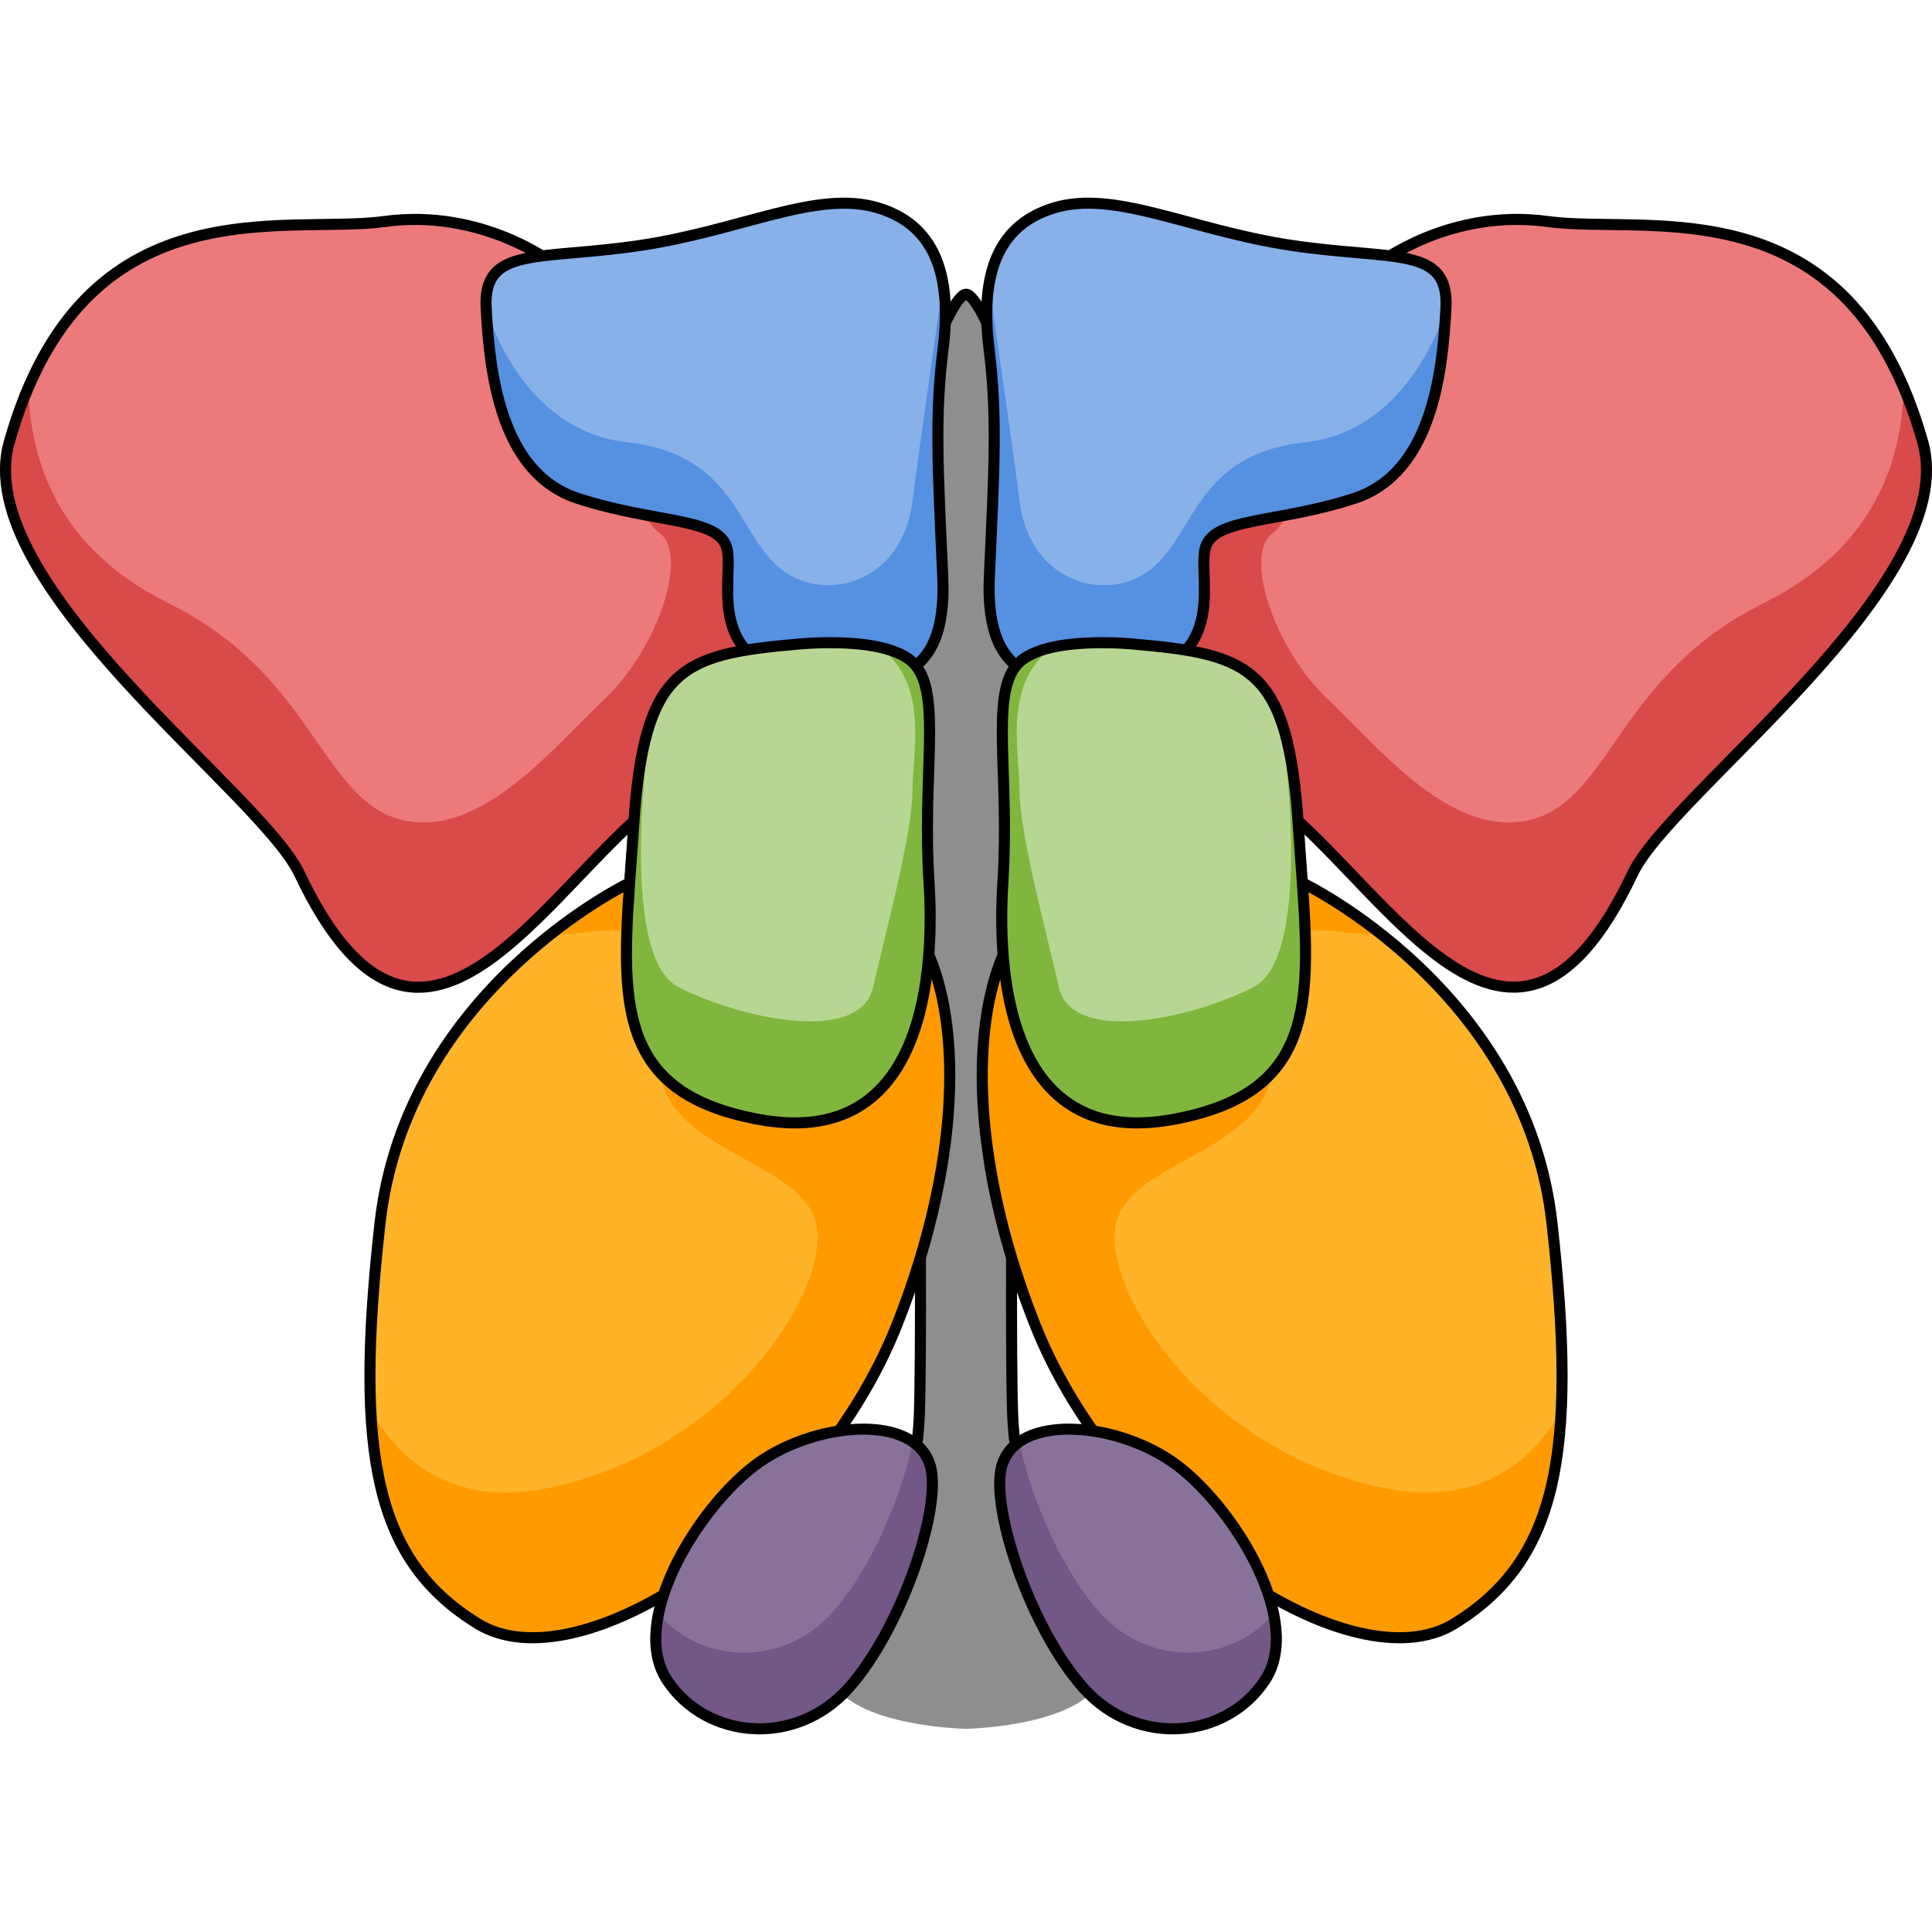 <?xml version="1.0" encoding="utf-8"?>
<!-- Created by: Science Figures, www.sciencefigures.org, Generator: Science Figures Editor -->
<svg version="1.1" id="Camada_1" xmlns="http://www.w3.org/2000/svg" xmlns:xlink="http://www.w3.org/1999/xlink" 
	 width="800px" height="800px" viewBox="0 0 175.65 139.71" enable-background="new 0 0 175.65 139.71" xml:space="preserve">
<g>
	<path fill="#8E8E8E" d="M92.08,110.72c-0.37-10.3,0.23-65.24,1.52-76.76S89.4,8.78,87.83,8.78s-7.06,13.67-5.77,25.18
		s1.89,66.46,1.52,76.76c-0.37,10.3-7.48,24.83-7.48,24.83c2.81,3.49,11.73,3.66,11.73,3.66s8.92-0.17,11.73-3.66
		C99.55,135.55,92.45,121.01,92.08,110.72z"/>
	<path fill="none" stroke="#000000" stroke-width="1.006" stroke-miterlimit="10" d="M99.55,135.55c0,0-7.1-14.54-7.48-24.83
		c-0.37-10.3,0.23-65.24,1.52-76.76S89.4,8.78,87.83,8.78s-7.06,13.67-5.77,25.18s1.89,66.46,1.52,76.76
		c-0.37,10.3-7.48,24.83-7.48,24.83"/>
	<g>
		<path fill="#FFB328" d="M57.25,62.29c0,0-20.32,9.7-22.7,30.94s-0.37,30.71,8.88,36.42s30.7-8.49,38.11-27.16
			c7.41-18.67,5.71-34.72-1.39-39.05S57.25,62.29,57.25,62.29z"/>
		<path fill="#FF9A00" d="M80.15,63.44c-7.1-4.32-22.9-1.15-22.9-1.15s-3.2,1.53-7.21,4.7c0.88,0.02,1.88-0.03,3.04-0.18
			c10.98-1.43,5.75,5.02,6.91,12.71s13.9,8.09,14.33,14.54s-8.79,19.84-24.09,23.18c-9.43,2.06-14.23-2.87-16.52-6.96
			c0.49,9.87,3.43,15.49,9.72,19.37c9.25,5.71,30.7-8.49,38.11-27.16C88.95,83.82,87.25,67.77,80.15,63.44z"/>
		<path fill="none" stroke="#000000" stroke-width="1.006" stroke-miterlimit="10" d="M57.25,62.29c0,0-20.32,9.7-22.7,30.94
			s-0.37,30.71,8.88,36.42s30.7-8.49,38.11-27.16c7.41-18.67,5.71-34.72-1.39-39.05S57.25,62.29,57.25,62.29z"/>
		<path fill="#EC7A7B" d="M50.36,6.03c0,0-6.48-5.09-15.43-3.86S7.53-1.5,0.84,22.23C-2.79,35.12,23.7,54.02,27.21,61.44
			c11.44,24.16,23.19-0.63,33.95-7.56c10.17-6.56,17.75-15.74,14.66-23.15C72.74,23.32,50.36,6.03,50.36,6.03z"/>
		<path fill="#D94A4B" d="M61.17,53.88c10.17-6.56,17.75-15.74,14.66-23.15c-2.41-5.79-16.61-17.61-22.7-22.5l-1.47,3.61
			c0,0,5.54,16.71,8.28,18.64c2.74,1.93-0.15,10.52-4.93,15.06S43.54,58.44,36.37,56.53s-7.89-13.14-21.03-19.65
			C5.22,31.88,2.75,23.9,2.58,17.3c-0.64,1.49-1.23,3.12-1.74,4.93C-2.79,35.12,23.7,54.02,27.21,61.44
			C38.65,85.59,50.41,60.81,61.17,53.88z"/>
		<path fill="none" stroke="#000000" stroke-width="1.006" stroke-miterlimit="10" d="M50.36,6.03c0,0-6.48-5.09-15.43-3.86
			S7.53-1.5,0.84,22.23C-2.79,35.12,23.7,54.02,27.21,61.44c11.44,24.16,23.19-0.63,33.95-7.56c10.17-6.56,17.75-15.74,14.66-23.15
			C72.74,23.32,50.36,6.03,50.36,6.03z"/>
		<path fill="#88B1EA" d="M73.98,43.69c6.45,0.68,12.19,0.77,11.73-9.26s-0.72-14.66,0.03-20.68c0.75-6.02-0.31-11.11-5.88-12.81
			c-5.57-1.7-12.36,2.01-21.62,3.4s-14.35,0-14.04,5.71c0.31,5.71,1.23,14.97,8.33,17.29s12.96,1.7,13.58,4.63
			C66.72,34.89,63.79,42.61,73.98,43.69z"/>
		<path fill="#5690E1" d="M52.52,27.33c7.1,2.31,12.96,1.7,13.58,4.63c0.62,2.93-2.32,10.65,7.87,11.73
			c6.45,0.68,12.19,0.77,11.73-9.26s-0.72-14.66,0.03-20.68c0.27-2.18,0.3-4.24-0.03-6.06c-0.82,6.46-2,13.9-2.73,19.84
			c-0.97,7.8-8.36,9.4-12.19,6.06c-3.84-3.35-4.05-10.28-13.81-11.36c-9.76-1.08-12.77-12.18-12.77-12.18
			C44.5,15.76,45.42,25.02,52.52,27.33z"/>
		<path fill="none" stroke="#000000" stroke-width="1.006" stroke-miterlimit="10" d="M73.98,43.69
			c6.45,0.68,12.19,0.77,11.73-9.26s-0.72-14.66,0.03-20.68c0.75-6.02-0.31-11.11-5.88-12.81c-5.57-1.7-12.36,2.01-21.62,3.4
			s-14.35,0-14.04,5.71c0.31,5.71,1.23,14.97,8.33,17.29s12.96,1.7,13.58,4.63C66.72,34.89,63.79,42.61,73.98,43.69z"/>
		<path fill="#B8D693" d="M72.43,40.6c-10.49,0.93-13.89,2.16-14.82,16.51c-0.93,14.35-2.93,24.08,11.42,26.7
			s16.05-11.88,15.43-21.61c-0.62-9.72,1.13-16.8-1.21-19.67C80.92,39.68,72.43,40.6,72.43,40.6z"/>
		<path fill="#81B63E" d="M84.47,62.21c-0.62-9.72,1.13-16.8-1.21-19.67c-0.69-0.84-1.91-1.35-3.29-1.66
			c4.51,3.38,3,9.35,2.99,13.02c-0.01,3.82-2.38,12.67-3.58,17.88c-1.2,5.22-11.94,2.91-17.68,0c-5.74-2.91-2.54-24.15-2.54-24.15h0
			c-0.8,2.27-1.28,5.32-1.54,9.48c-0.93,14.35-2.93,24.08,11.42,26.7C83.39,86.44,85.09,71.93,84.47,62.21z"/>
		<path fill="none" stroke="#000000" stroke-width="1.006" stroke-miterlimit="10" d="M72.43,40.6
			c-10.49,0.93-13.89,2.16-14.82,16.51c-0.93,14.35-2.93,24.08,11.42,26.7s16.05-11.88,15.43-21.61c-0.62-9.72,1.13-16.8-1.21-19.67
			C80.92,39.68,72.43,40.6,72.43,40.6z"/>
		<path fill="#89729A" d="M84.58,115.3c-1.39-4.87-10.75-4.01-16,0s-11.47,14.18-7.91,19.52c3.56,5.34,11.62,6.07,16.44,0.73
			C81.92,130.21,85.67,119.12,84.58,115.3z"/>
		<path fill="#725787" d="M84.58,115.3c-0.27-0.93-0.83-1.65-1.6-2.18c-0.97,4.94-3.86,11.69-7.3,15.51
			c-4.55,5.05-12,4.66-15.81,0.1c-0.47,2.28-0.32,4.43,0.8,6.1c3.56,5.34,11.62,6.07,16.44,0.73
			C81.92,130.21,85.67,119.12,84.58,115.3z"/>
		<path fill="none" stroke="#000000" stroke-width="1.006" stroke-miterlimit="10" d="M84.58,115.3c-1.39-4.87-10.75-4.01-16,0
			s-11.47,14.18-7.91,19.52c3.56,5.34,11.62,6.07,16.44,0.73C81.92,130.21,85.67,119.12,84.58,115.3z"/>
	</g>
	<g>
		<path fill="#FFB328" d="M118.4,62.29c0,0,20.32,9.7,22.7,30.94s0.37,30.71-8.88,36.42s-30.7-8.49-38.11-27.16
			S88.4,67.77,95.5,63.44S118.4,62.29,118.4,62.29z"/>
		<path fill="#FF9A00" d="M95.5,63.44c7.1-4.32,22.9-1.15,22.9-1.15s3.2,1.53,7.21,4.7c-0.88,0.02-1.88-0.03-3.04-0.18
			c-10.98-1.43-5.75,5.02-6.91,12.71s-13.9,8.09-14.33,14.54s8.79,19.84,24.09,23.18c9.43,2.06,14.23-2.87,16.52-6.96
			c-0.49,9.87-3.43,15.49-9.72,19.37c-9.25,5.71-30.7-8.49-38.11-27.16C86.71,83.82,88.4,67.77,95.5,63.44z"/>
		<path fill="none" stroke="#000000" stroke-width="1.006" stroke-miterlimit="10" d="M118.4,62.29c0,0,20.32,9.7,22.7,30.94
			s0.37,30.71-8.88,36.42s-30.7-8.49-38.11-27.16S88.4,67.77,95.5,63.44S118.4,62.29,118.4,62.29z"/>
		<path fill="#EC7A7B" d="M125.29,6.03c0,0,6.48-5.09,15.43-3.86c8.95,1.23,27.4-3.67,34.09,20.05
			c3.63,12.89-22.86,31.79-26.37,39.21c-11.44,24.16-23.19-0.63-33.95-7.56c-10.17-6.56-17.75-15.74-14.66-23.15
			S125.29,6.03,125.29,6.03z"/>
		<path fill="#D94A4B" d="M114.49,53.88c-10.17-6.56-17.75-15.74-14.66-23.15c2.41-5.79,16.61-17.61,22.7-22.5l1.47,3.61
			c0,0-5.54,16.71-8.28,18.64c-2.74,1.93,0.15,10.52,4.93,15.06s11.47,12.91,18.64,10.99s7.89-13.14,21.03-19.65
			c10.11-5,12.59-12.98,12.76-19.59c0.64,1.49,1.23,3.12,1.74,4.93c3.63,12.89-22.86,31.79-26.37,39.21
			C137,85.59,125.25,60.81,114.49,53.88z"/>
		<path fill="none" stroke="#000000" stroke-width="1.006" stroke-miterlimit="10" d="M125.29,6.03c0,0,6.48-5.09,15.43-3.86
			c8.95,1.23,27.4-3.67,34.09,20.05c3.63,12.89-22.86,31.79-26.37,39.21c-11.44,24.16-23.19-0.63-33.95-7.56
			c-10.17-6.56-17.75-15.74-14.66-23.15S125.29,6.03,125.29,6.03z"/>
		<path fill="#88B1EA" d="M101.68,43.69c-6.45,0.68-12.19,0.77-11.73-9.26c0.46-10.03,0.72-14.66-0.03-20.68
			C89.18,7.73,90.23,2.64,95.8,0.94c5.57-1.7,12.36,2.01,21.62,3.4s14.35,0,14.04,5.71c-0.31,5.71-1.23,14.97-8.33,17.29
			s-12.96,1.7-13.58,4.63C108.93,34.89,111.86,42.61,101.68,43.69z"/>
		<path fill="#5690E1" d="M123.13,27.33c-7.1,2.31-12.96,1.7-13.58,4.63c-0.62,2.93,2.32,10.65-7.87,11.73
			c-6.45,0.68-12.19,0.77-11.73-9.26s0.72-14.66-0.03-20.68c-0.27-2.18-0.3-4.24,0.03-6.06c0.82,6.46,2,13.9,2.73,19.84
			c0.97,7.8,8.36,9.4,12.19,6.06c3.84-3.35,4.05-10.28,13.81-11.36c9.76-1.08,12.77-12.18,12.77-12.18
			C131.15,15.76,130.23,25.02,123.13,27.33z"/>
		<path fill="none" stroke="#000000" stroke-width="1.006" stroke-miterlimit="10" d="M101.68,43.69
			c-6.45,0.68-12.19,0.77-11.73-9.26c0.46-10.03,0.72-14.66-0.03-20.68C89.18,7.73,90.23,2.64,95.8,0.94
			c5.57-1.7,12.36,2.01,21.62,3.4s14.35,0,14.04,5.71c-0.31,5.71-1.23,14.97-8.33,17.29s-12.96,1.7-13.58,4.63
			C108.93,34.89,111.86,42.61,101.68,43.69z"/>
		<path fill="#B8D693" d="M103.22,40.6c10.49,0.93,13.89,2.16,14.82,16.51s2.93,24.08-11.42,26.7S90.56,71.93,91.18,62.21
			s-1.13-16.8,1.21-19.67C94.73,39.68,103.22,40.6,103.22,40.6z"/>
		<path fill="#81B63E" d="M91.18,62.21c0.62-9.72-1.13-16.8,1.21-19.67c0.69-0.84,1.91-1.35,3.29-1.66c-4.51,3.38-3,9.35-2.99,13.02
			c0.01,3.82,2.38,12.67,3.58,17.88c1.2,5.22,11.94,2.91,17.68,0c5.74-2.91,2.54-24.15,2.54-24.15h0c0.8,2.27,1.28,5.32,1.54,9.48
			c0.93,14.35,2.93,24.08-11.42,26.7C92.26,86.44,90.56,71.93,91.18,62.21z"/>
		<path fill="none" stroke="#000000" stroke-width="1.006" stroke-miterlimit="10" d="M103.22,40.6
			c10.49,0.93,13.89,2.16,14.82,16.51s2.93,24.08-11.42,26.7S90.56,71.93,91.18,62.21s-1.13-16.8,1.21-19.67
			C94.73,39.68,103.22,40.6,103.22,40.6z"/>
		<path fill="#89729A" d="M91.08,115.3c1.39-4.87,10.75-4.01,16,0c5.25,4.01,11.47,14.18,7.91,19.52
			c-3.56,5.34-11.62,6.07-16.44,0.73C93.74,130.21,89.99,119.12,91.08,115.3z"/>
		<path fill="#725787" d="M91.08,115.3c0.27-0.93,0.83-1.65,1.6-2.18c0.97,4.94,3.86,11.69,7.3,15.51c4.55,5.05,12,4.66,15.81,0.1
			c0.47,2.28,0.32,4.43-0.8,6.1c-3.56,5.34-11.62,6.07-16.44,0.73C93.74,130.21,89.99,119.12,91.08,115.3z"/>
		<path fill="none" stroke="#000000" stroke-width="1.006" stroke-miterlimit="10" d="M91.08,115.3c1.39-4.87,10.75-4.01,16,0
			c5.25,4.01,11.47,14.18,7.91,19.52c-3.56,5.34-11.62,6.07-16.44,0.73C93.74,130.21,89.99,119.12,91.08,115.3z"/>
	</g>
</g>
</svg>